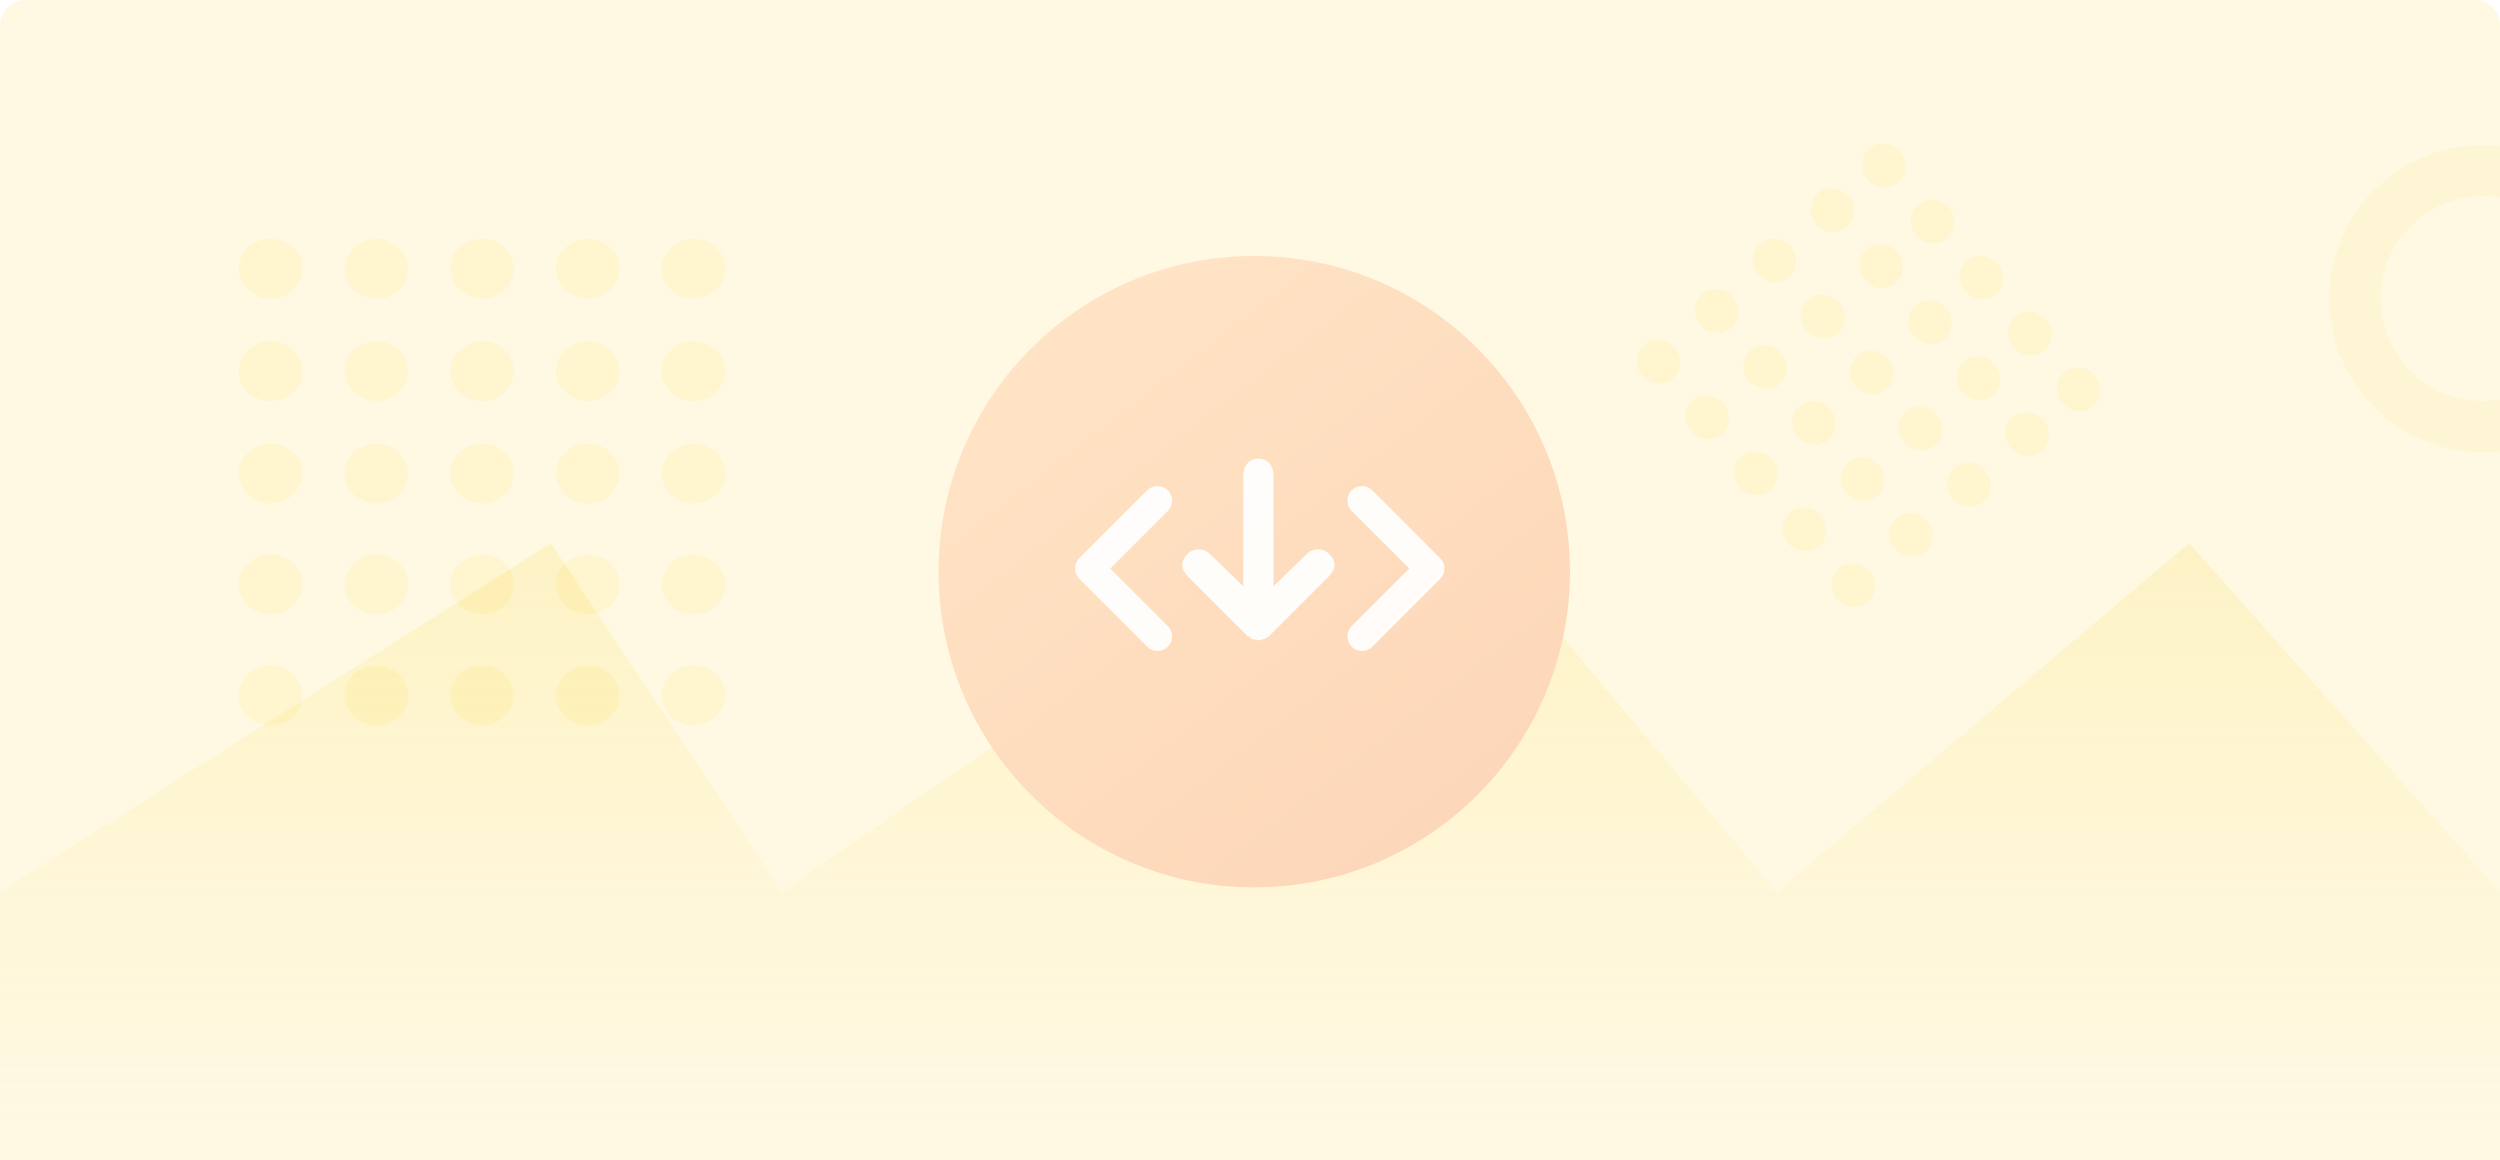 <?xml version="1.0" encoding="UTF-8"?>
<svg width="293px" height="136px" viewBox="0 0 293 136" version="1.1" xmlns="http://www.w3.org/2000/svg" xmlns:xlink="http://www.w3.org/1999/xlink">
    <!-- Generator: Sketch 51.2 (57519) - http://www.bohemiancoding.com/sketch -->
    <title>Bracket Card</title>
    <desc>Created with Sketch.</desc>
    <defs>
        <rect id="path-1" x="0" y="0" width="293" height="335" rx="3"></rect>
        <filter x="-2.9%" y="-1.9%" width="105.8%" height="105.1%" filterUnits="objectBoundingBox" id="filter-2">
            <feOffset dx="0" dy="2" in="SourceAlpha" result="shadowOffsetOuter1"></feOffset>
            <feGaussianBlur stdDeviation="2.5" in="shadowOffsetOuter1" result="shadowBlurOuter1"></feGaussianBlur>
            <feColorMatrix values="0 0 0 0 0.31   0 0 0 0 0.275   0 0 0 0 0.467  0 0 0 0.15 0" type="matrix" in="shadowBlurOuter1"></feColorMatrix>
        </filter>
        <linearGradient x1="98.274%" y1="100%" x2="98.274%" y2="0%" id="linearGradient-3">
            <stop stop-color="#F9E422" stop-opacity="0" offset="0%"></stop>
            <stop stop-color="#F1C40F" offset="100%"></stop>
        </linearGradient>
        <linearGradient x1="13.59%" y1="0%" x2="91.012%" y2="100%" id="linearGradient-4">
            <stop stop-color="#FFE5C6" offset="0%"></stop>
            <stop stop-color="#FDD5B7" offset="100%"></stop>
        </linearGradient>
    </defs>
    <g id="Page-1" stroke="none" stroke-width="1" fill="none" fill-rule="evenodd">
        <g id="Trading-Ideas-1" transform="translate(-487, -273)">
            <g id="Group-9" transform="translate(487, 273)">
                <g id="Bracket-Card">
                    <g id="Left-card">
                        <use fill="black" fill-opacity="1" filter="url(#filter-2)" xlink:href="#path-1"></use>
                        <use fill="#FFFFFF" fill-rule="evenodd" xlink:href="#path-1"></use>
                    </g>
                    <g id="Group-5">
                        <path d="M3,0 L290,0 C291.657,-3.04359188e-16 293,1.343 293,3 L293,136 L0,136 L0,3 C-2.02906125e-16,1.343 1.343,3.04359188e-16 3,0 Z" id="Left-card-Copy" fill="#FFD334" opacity="0.131"></path>
                        <circle id="Oval-3" stroke="#F1C40F" stroke-width="6" opacity="0.078" fill-rule="nonzero" cx="291" cy="35" r="15"></circle>
                        <g id="Group-4" transform="translate(0, 15)">
                            <g id="Group-3" opacity="0.241" transform="translate(28, 13)" fill="#FFD334" fill-rule="nonzero">
                                <g id="Group-2" opacity="0.513">
                                    <ellipse id="Oval-2" cx="3.717" cy="3.5" rx="3.717" ry="3.5"></ellipse>
                                    <ellipse id="Oval-2-Copy" cx="16.109" cy="3.5" rx="3.717" ry="3.5"></ellipse>
                                    <ellipse id="Oval-2-Copy-2" cx="28.5" cy="3.5" rx="3.717" ry="3.5"></ellipse>
                                    <ellipse id="Oval-2-Copy-3" cx="40.891" cy="3.5" rx="3.717" ry="3.5"></ellipse>
                                    <ellipse id="Oval-2-Copy-4" cx="53.283" cy="3.5" rx="3.717" ry="3.5"></ellipse>
                                </g>
                                <g id="Group-2-Copy" transform="translate(0, 12)" opacity="0.513">
                                    <ellipse id="Oval-2" cx="3.717" cy="3.5" rx="3.717" ry="3.5"></ellipse>
                                    <ellipse id="Oval-2-Copy" cx="16.109" cy="3.5" rx="3.717" ry="3.5"></ellipse>
                                    <ellipse id="Oval-2-Copy-2" cx="28.5" cy="3.5" rx="3.717" ry="3.5"></ellipse>
                                    <ellipse id="Oval-2-Copy-3" cx="40.891" cy="3.5" rx="3.717" ry="3.5"></ellipse>
                                    <ellipse id="Oval-2-Copy-4" cx="53.283" cy="3.5" rx="3.717" ry="3.5"></ellipse>
                                </g>
                                <g id="Group-2-Copy-2" transform="translate(0, 24)" opacity="0.513">
                                    <ellipse id="Oval-2" cx="3.717" cy="3.5" rx="3.717" ry="3.5"></ellipse>
                                    <ellipse id="Oval-2-Copy" cx="16.109" cy="3.5" rx="3.717" ry="3.5"></ellipse>
                                    <ellipse id="Oval-2-Copy-2" cx="28.5" cy="3.5" rx="3.717" ry="3.5"></ellipse>
                                    <ellipse id="Oval-2-Copy-3" cx="40.891" cy="3.5" rx="3.717" ry="3.5"></ellipse>
                                    <ellipse id="Oval-2-Copy-4" cx="53.283" cy="3.5" rx="3.717" ry="3.5"></ellipse>
                                </g>
                                <g id="Group-2-Copy-3" transform="translate(0, 37)" opacity="0.513">
                                    <ellipse id="Oval-2" cx="3.717" cy="3.5" rx="3.717" ry="3.5"></ellipse>
                                    <ellipse id="Oval-2-Copy" cx="16.109" cy="3.5" rx="3.717" ry="3.5"></ellipse>
                                    <ellipse id="Oval-2-Copy-2" cx="28.5" cy="3.5" rx="3.717" ry="3.5"></ellipse>
                                    <ellipse id="Oval-2-Copy-3" cx="40.891" cy="3.5" rx="3.717" ry="3.5"></ellipse>
                                    <ellipse id="Oval-2-Copy-4" cx="53.283" cy="3.5" rx="3.717" ry="3.5"></ellipse>
                                </g>
                                <g id="Group-2-Copy-4" transform="translate(0, 50)" opacity="0.513">
                                    <ellipse id="Oval-2" cx="3.717" cy="3.5" rx="3.717" ry="3.5"></ellipse>
                                    <ellipse id="Oval-2-Copy" cx="16.109" cy="3.5" rx="3.717" ry="3.5"></ellipse>
                                    <ellipse id="Oval-2-Copy-2" cx="28.5" cy="3.5" rx="3.717" ry="3.5"></ellipse>
                                    <ellipse id="Oval-2-Copy-3" cx="40.891" cy="3.5" rx="3.717" ry="3.5"></ellipse>
                                    <ellipse id="Oval-2-Copy-4" cx="53.283" cy="3.5" rx="3.717" ry="3.5"></ellipse>
                                </g>
                            </g>
                            <g id="Group-3-Copy" opacity="0.241" transform="translate(219, 29) rotate(49) translate(-219, -29) translate(199, 9)" fill="#FFD334" fill-rule="nonzero">
                                <g id="Group-2" opacity="0.513">
                                    <ellipse id="Oval-2" cx="2.609" cy="2.5" rx="2.609" ry="2.5"></ellipse>
                                    <ellipse id="Oval-2-Copy" cx="11.304" cy="2.5" rx="2.609" ry="2.5"></ellipse>
                                    <ellipse id="Oval-2-Copy-2" cx="20" cy="2.5" rx="2.609" ry="2.5"></ellipse>
                                    <ellipse id="Oval-2-Copy-3" cx="28.696" cy="2.5" rx="2.609" ry="2.5"></ellipse>
                                    <ellipse id="Oval-2-Copy-4" cx="37.391" cy="2.5" rx="2.609" ry="2.5"></ellipse>
                                </g>
                                <g id="Group-2-Copy" transform="translate(0, 8)" opacity="0.513">
                                    <ellipse id="Oval-2" cx="2.609" cy="2.5" rx="2.609" ry="2.5"></ellipse>
                                    <ellipse id="Oval-2-Copy" cx="11.304" cy="2.5" rx="2.609" ry="2.5"></ellipse>
                                    <ellipse id="Oval-2-Copy-2" cx="20" cy="2.5" rx="2.609" ry="2.5"></ellipse>
                                    <ellipse id="Oval-2-Copy-3" cx="28.696" cy="2.5" rx="2.609" ry="2.5"></ellipse>
                                    <ellipse id="Oval-2-Copy-4" cx="37.391" cy="2.5" rx="2.609" ry="2.5"></ellipse>
                                </g>
                                <g id="Group-2-Copy-2" transform="translate(0, 17)" opacity="0.513">
                                    <ellipse id="Oval-2" cx="2.609" cy="2.5" rx="2.609" ry="2.5"></ellipse>
                                    <ellipse id="Oval-2-Copy" cx="11.304" cy="2.5" rx="2.609" ry="2.5"></ellipse>
                                    <ellipse id="Oval-2-Copy-2" cx="20" cy="2.5" rx="2.609" ry="2.5"></ellipse>
                                    <ellipse id="Oval-2-Copy-3" cx="28.696" cy="2.5" rx="2.609" ry="2.5"></ellipse>
                                    <ellipse id="Oval-2-Copy-4" cx="37.391" cy="2.5" rx="2.609" ry="2.5"></ellipse>
                                </g>
                                <g id="Group-2-Copy-3" transform="translate(0, 26)" opacity="0.513">
                                    <ellipse id="Oval-2" cx="2.609" cy="2.5" rx="2.609" ry="2.5"></ellipse>
                                    <ellipse id="Oval-2-Copy" cx="11.304" cy="2.5" rx="2.609" ry="2.5"></ellipse>
                                    <ellipse id="Oval-2-Copy-2" cx="20" cy="2.5" rx="2.609" ry="2.5"></ellipse>
                                    <ellipse id="Oval-2-Copy-3" cx="28.696" cy="2.5" rx="2.609" ry="2.5"></ellipse>
                                    <ellipse id="Oval-2-Copy-4" cx="37.391" cy="2.5" rx="2.609" ry="2.5"></ellipse>
                                </g>
                                <g id="Group-2-Copy-4" transform="translate(0, 35)" opacity="0.513">
                                    <ellipse id="Oval-2" cx="2.609" cy="2.5" rx="2.609" ry="2.5"></ellipse>
                                    <ellipse id="Oval-2-Copy" cx="11.304" cy="2.5" rx="2.609" ry="2.5"></ellipse>
                                    <ellipse id="Oval-2-Copy-2" cx="20" cy="2.5" rx="2.609" ry="2.5"></ellipse>
                                    <ellipse id="Oval-2-Copy-3" cx="28.696" cy="2.5" rx="2.609" ry="2.5"></ellipse>
                                    <ellipse id="Oval-2-Copy-4" cx="37.391" cy="2.5" rx="2.609" ry="2.5"></ellipse>
                                </g>
                            </g>
                            <polygon id="Path-2" fill="url(#linearGradient-3)" fill-rule="nonzero" opacity="0.163" points="0 89.539 64.559 48.668 91.617 89.539 165.434 38.641 208.207 89.539 256.557 48.668 293 89.539 293 120.855 0 120.855"></polygon>
                            <g id="Group-7" transform="translate(110, 15)">
                                <circle id="Oval" fill="url(#linearGradient-4)" fill-rule="nonzero" cx="37" cy="37" r="37"></circle>
                                <path d="M45.793,37.494 L38.699,44.588 L38.478,44.699 L38.367,44.81 L38.145,44.921 L37.923,44.921 L37.702,45.032 L37.258,45.032 L37.037,44.921 L36.815,44.921 L36.593,44.81 L36.372,44.588 C36.224,44.588 36.15,44.551 36.15,44.477 L29.167,37.494 C28.354,36.608 28.354,35.758 29.167,34.945 C29.536,34.576 29.98,34.391 30.497,34.391 C31.014,34.391 31.458,34.576 31.827,34.945 L35.707,38.714 L35.707,25.634 C35.707,25.117 35.873,24.674 36.205,24.304 C36.538,23.935 36.963,23.75 37.48,23.75 C37.997,23.75 38.422,23.935 38.755,24.304 C39.087,24.674 39.253,25.117 39.253,25.634 L39.253,38.714 L43.133,34.945 C43.502,34.576 43.946,34.391 44.463,34.391 C44.98,34.391 45.424,34.576 45.793,34.945 C46.606,35.758 46.606,36.608 45.793,37.494 Z M26.868,45.795 C26.537,46.126 26.134,46.292 25.661,46.292 C25.187,46.292 24.785,46.126 24.453,45.795 L16.497,37.839 C16.166,37.507 16,37.105 16,36.631 C16,36.157 16.166,35.755 16.497,35.423 L24.453,27.467 C24.785,27.136 25.187,26.97 25.661,26.97 C26.134,26.97 26.537,27.136 26.868,27.467 C27.2,27.799 27.366,28.202 27.366,28.675 C27.366,29.149 27.2,29.551 26.868,29.883 L20.12,36.631 L26.868,43.379 C27.2,43.711 27.366,44.113 27.366,44.587 C27.366,45.06 27.2,45.463 26.868,45.795 Z M50.835,45.795 C50.503,46.126 50.101,46.292 49.627,46.292 C49.154,46.292 48.751,46.126 48.42,45.795 C48.088,45.463 47.922,45.06 47.922,44.587 C47.922,44.113 48.088,43.711 48.42,43.379 L55.168,36.631 L48.42,29.883 C48.088,29.551 47.922,29.149 47.922,28.675 C47.922,28.202 48.088,27.799 48.42,27.467 C48.751,27.136 49.154,26.97 49.627,26.97 C50.101,26.97 50.503,27.136 50.835,27.467 L58.791,35.423 C59.122,35.755 59.288,36.157 59.288,36.631 C59.288,37.105 59.122,37.507 58.791,37.839 L50.835,45.795 Z" id="bracketbuy" fill="#FFFFFF" opacity="0.929"></path>
                            </g>
                        </g>
                    </g>
                </g>
            </g>
        </g>
    </g>
</svg>